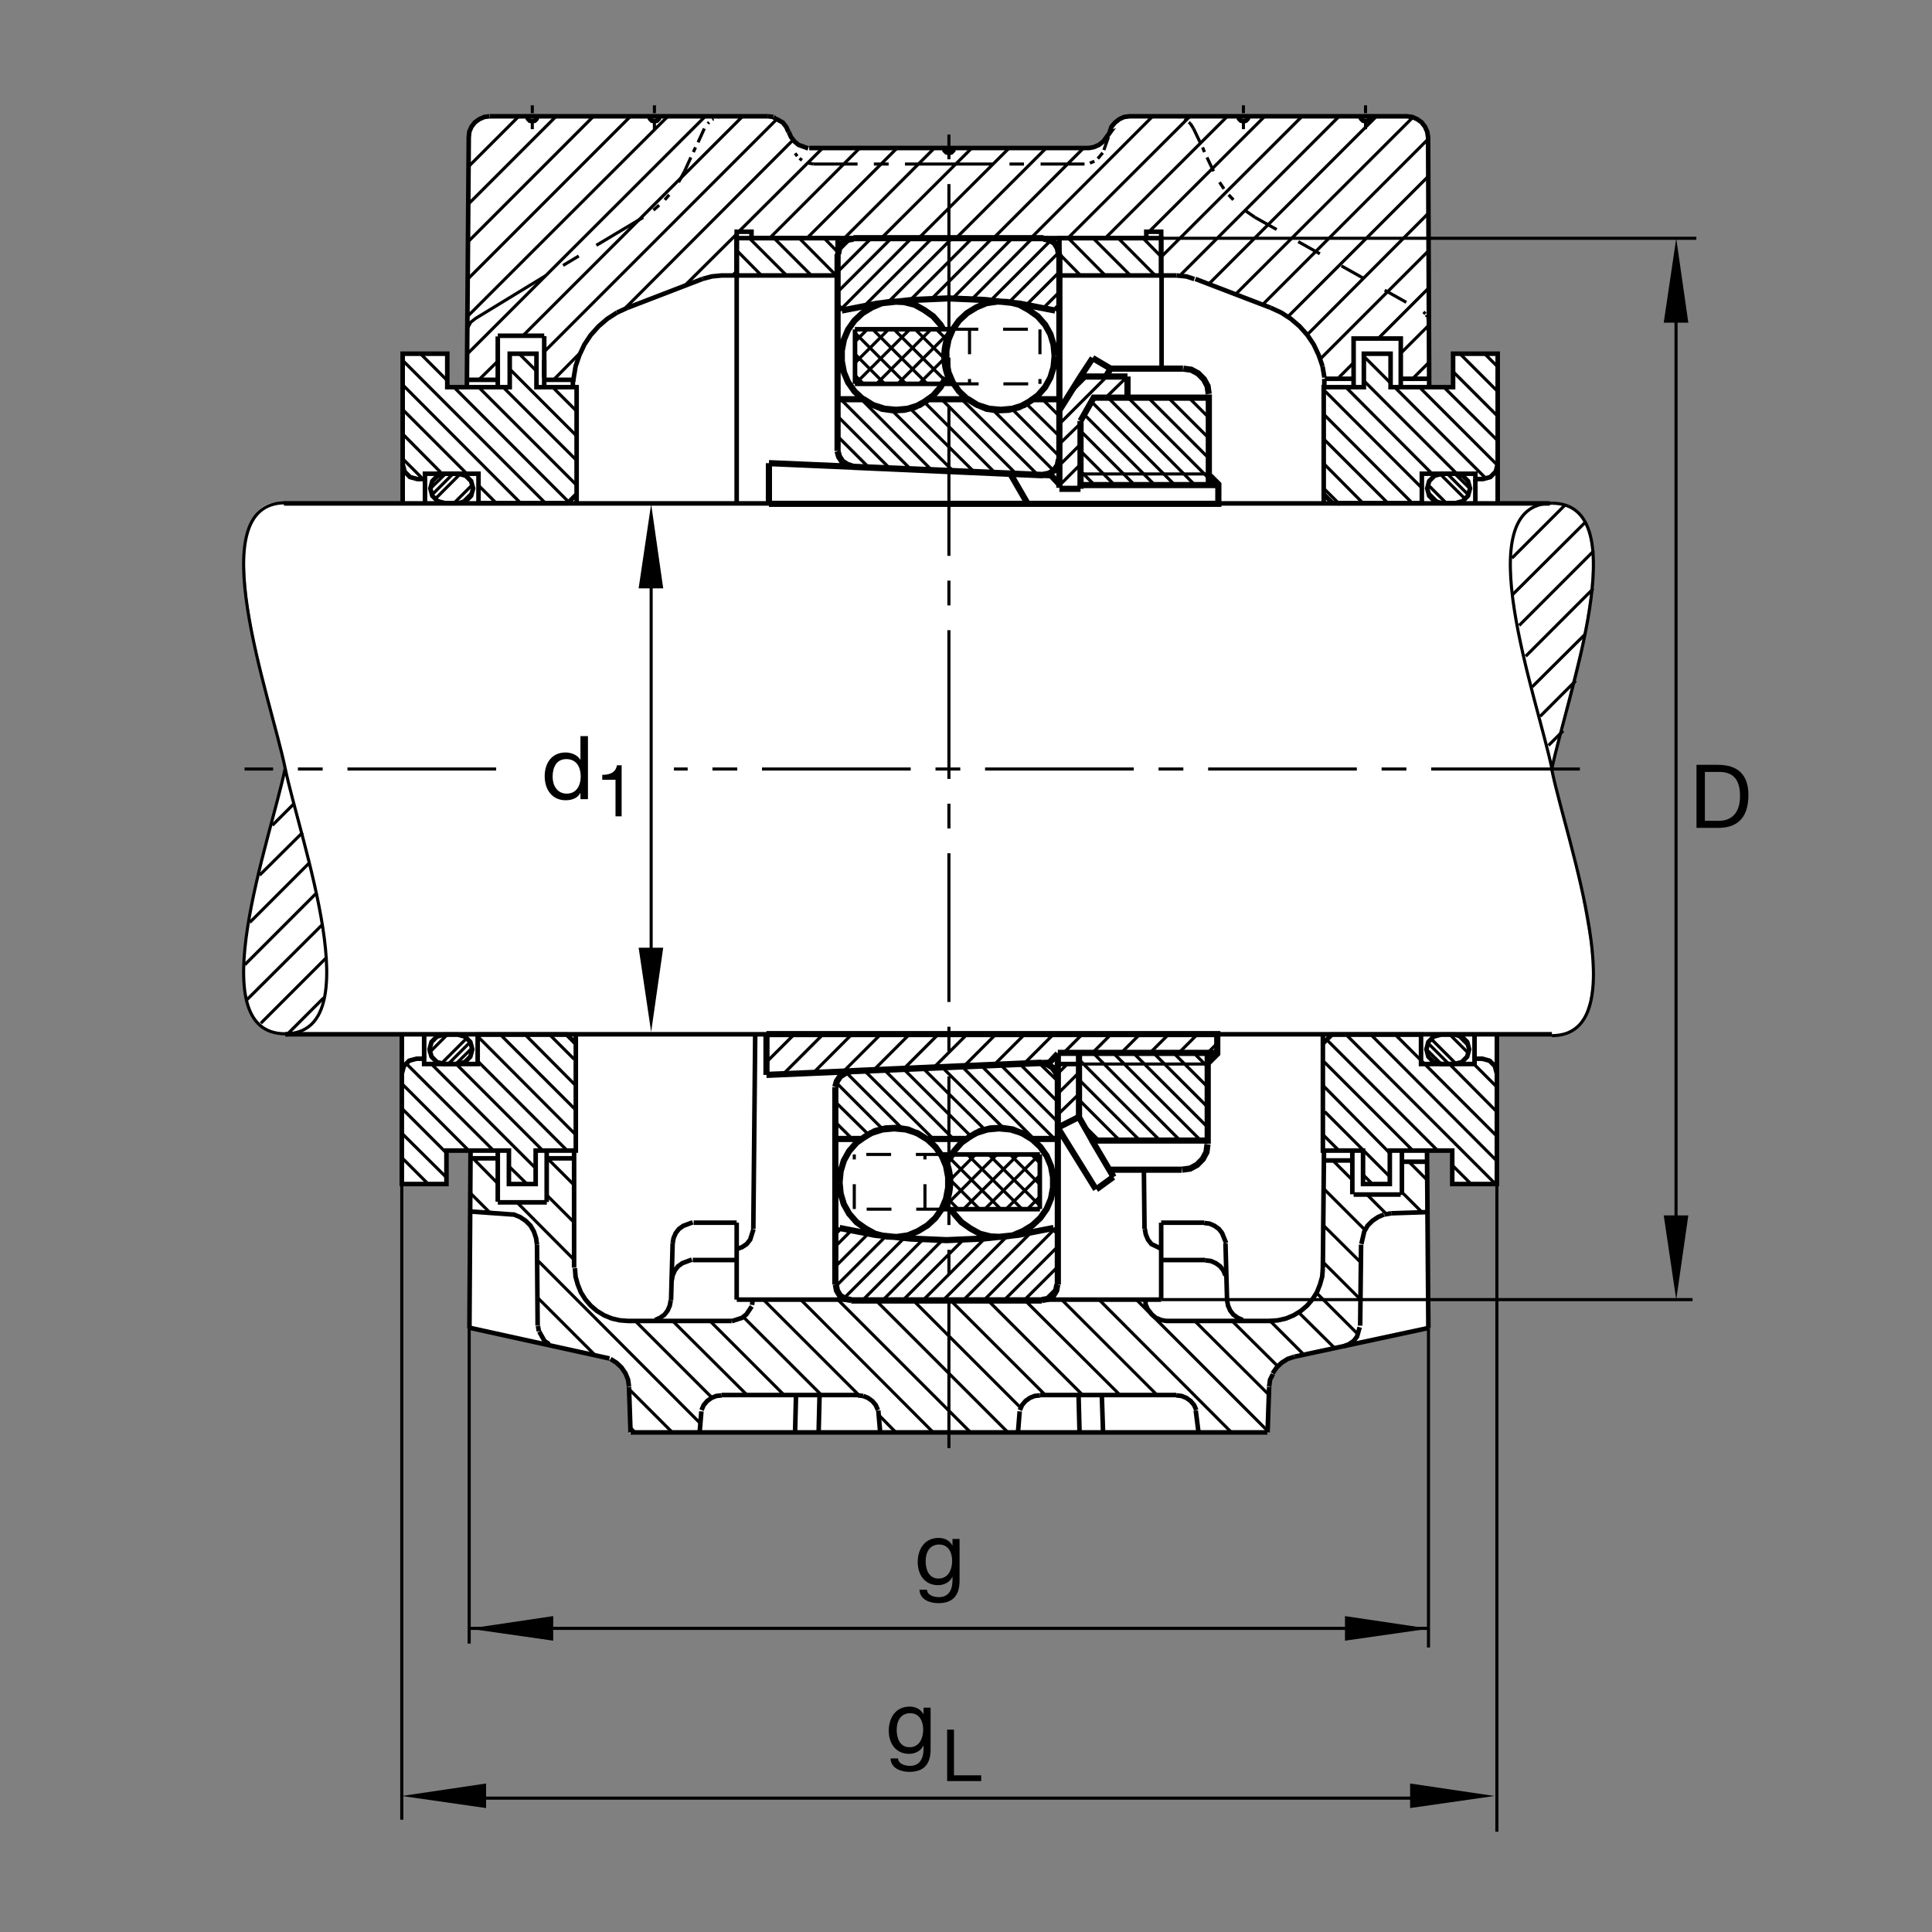 <?xml version="1.0" encoding="utf-8"?>
<!-- Generator: Adobe Illustrator 22.1.0, SVG Export Plug-In . SVG Version: 6.00 Build 0)  -->
<svg version="1.1" xmlns="http://www.w3.org/2000/svg" xmlns:xlink="http://www.w3.org/1999/xlink" x="0px" y="0px"
	 viewBox="0 0 779.529 779.529" style="enable-background:new 0 0 779.529 779.529;" xml:space="preserve">
<rect x="0" y="0" width="779.529" height="779.529" fill="#808080" stroke="none"/>
<style type="text/css">
	.st0{fill:none;}
	.st1{fill:#FFFFFF;}
	.st2{fill:none;stroke:#000000;stroke-width:1.25;stroke-miterlimit:10.433;stroke-dasharray:60,10,10,10;}
	.st3{fill:none;stroke:#000000;stroke-width:1.25;stroke-miterlimit:3.864;}
	.st4{fill:none;stroke:#000000;stroke-width:1.25;stroke-miterlimit:10;}
	.st5{fill:none;stroke:#000000;stroke-width:1.25;stroke-miterlimit:10.433;stroke-dasharray:10,10;}
	.st6{fill:none;stroke:#000000;stroke-width:1.843;stroke-miterlimit:10;}
	.st7{fill:none;stroke:#000000;stroke-width:1.25;stroke-miterlimit:10.433;}
	.st8{fill:none;stroke:#000000;stroke-width:2.5;stroke-miterlimit:10;}
	.st9{fill:none;stroke:#000000;stroke-width:1.843;stroke-miterlimit:10.433;}
	.st10{fill:none;stroke:#000000;stroke-width:1.843;stroke-miterlimit:3.864;}
	.st11{fill:none;stroke:#000000;stroke-width:1.25;stroke-miterlimit:10;stroke-dasharray:10,10;}
</style>
<g id="Ebene_1">
	<polygon class="st0" points="0,0 779.529,0 779.529,779.529 0,779.529 0,0 	"/>
	<path class="st1" d="M162.402,203.41l-0.08-60.332l18.323-0.368l-0.259,14.038l7.844-0.728l0.942-100.862l1.197-4.651l1.401-1.775
		l1.777-1.264l2.027-0.896l2.51-0.249h111.582l3.945,0.642l0.383,0.503l1.648,1.394l1.389,1.77l0.893,2.038l1.016,2.027l1.395,1.78
		l1.65,1.396l2.156,0.891l2.165,0.376h56.486l56.482-0.122l2.154-0.254l2.036-0.891l1.787-1.396l1.387-1.646l0.376-0.134
		l0.645-2.027l0.879-2.163l1.401-1.646l1.773-1.394l2.031-0.896l2.158-0.249h111.494l2.671,0.249l2.026,0.896l1.783,1.264
		l1.386,1.775l0.884,2.034l0.391,2.29l0.449,101.967l9.316-0.667l-0.039-13.122l18.052-0.315l0.112,60.454l19.966-0.273l2.901-0.007
		l3.647,0.595l3.14,1.467l2.763,2.193l2.071,3.059l1.796,4.216l1.075,4.119l0.493,4.866l0.005,7.493l-0.649,8.53l-1.695,11.087
		l-2.031,10.298l-12.3,49.409l3.545,14.029l4.385,17.031l4.229,17.383l2.295,13.167l1.523,8.696l0.767,8.728l0.02,7.903
		l-0.992,6.557l-1.792,5.728L637,413.264l-4.019,2.993l-4.419,1.348l-4.673-0.469l-19.634,0.41l-0.361,60.19l-17.768-0.249
		l-0.157-13.252h-10.938l0.62,71.436l-53.232,12.183l-2.666,0.888l-2.417,1.523l-2.026,1.909l-1.646,2.407l-1.026,2.544
		l-0.371,2.788l-0.64,18.54H382.792H254.069l-0.63-18.54l-0.388-2.788l-1.006-2.544l-1.653-2.407l-2.034-1.909l-2.968-2.016
		l-56.238-12.07l0.439-71.782l-9.643,0.004l0.173,13.35l-17.998-0.015l0.095-60.02l-47.246-0.59
		c-34.656,0-6.097-77.728-0.179-106.46c-5.918-28.736-31.647-108.118-1.828-108.074C166.23,202.68,162.402,203.41,162.402,203.41
		L162.402,203.41z"/>
	<line class="st2" x1="637.458" y1="310.283" x2="271.928" y2="310.283"/>
	<polygon class="st3" points="576.453,130.141 576.091,128.313 576.453,130.141 	"/>
	<polygon class="st3" points="575.842,127.834 575.524,127.065 575.842,127.834 	"/>
	<polygon class="st3" points="575.173,126.628 574.328,125.859 575.173,126.628 	"/>
	<polygon class="st3" points="506.384,87.712 502.194,84.802 506.384,87.712 	"/>
	<line class="st4" x1="497.648" y1="80.622" x2="495.74" y2="78.596"/>
	<polygon class="st3" points="493.84,76.189 492.067,73.527 493.84,76.189 	"/>
	<polygon class="st3" points="447.253,55.258 445.393,60.527 447.253,55.258 	"/>
	<line class="st4" x1="444.914" y1="61.662" x2="442.941" y2="64.008"/>
	<polygon class="st3" points="441.585,65.068 439.748,65.795 441.585,65.068 	"/>
	<polygon class="st3" points="473.816,46.921 476.232,47.18 473.816,46.921 	"/>
	<polygon class="st3" points="477.878,47.939 478.376,48.193 477.878,47.939 	"/>
	<path class="st4" d="M479.651,49.333l0.635,0.507 M480.286,49.841l1.279,2.021"/>
	<polygon class="st3" points="328.271,66.181 325.991,65.795 328.271,66.181 	"/>
	<line class="st4" x1="323.591" y1="64.658" x2="322.568" y2="63.901"/>
	<polygon class="st3" points="321.684,63.012 320.798,61.868 321.684,63.012 	"/>
	<polygon class="st3" points="292.046,46.921 289.636,47.18 292.046,46.921 	"/>
	<polygon class="st3" points="287.866,47.939 287.358,48.193 287.866,47.939 	"/>
	<polygon class="st3" points="286.089,49.333 285.583,49.841 286.089,49.333 	"/>
	<polygon class="st3" points="276.203,69.096 273.806,73.527 276.203,69.096 	"/>
	<line class="st4" x1="269.997" y1="78.596" x2="268.23" y2="80.622"/>
	<polygon class="st3" points="265.949,82.778 263.667,84.802 265.949,82.778 	"/>
	<path class="st4" d="M382.874,66.181h-17.735 M358.555,66.181h-5.965 M346.003,66.181h-17.732 M284.191,51.862l-2.536,5.578
		 M280.642,59.462l-0.886,1.902 M278.745,63.518l-2.542,5.578 M264.05,52.116v-3.035 M264.05,47.817v-1.018 M264.05,45.664v-3.171
		 M259.49,87.712l-18.877,11.274 M233.518,103.293l-6.328,3.804 M214.771,52.116v-3.035 M214.771,47.817v-1.018 M214.771,45.664
		v-3.171 M382.874,66.181h17.727 M407.316,66.181h5.832 M419.858,66.181h17.737 M481.564,51.862l2.651,5.578 M485.227,59.462
		l0.757,1.902 M486.99,63.518l2.661,5.578 M501.696,52.116v-3.035 M501.696,47.817v-1.018 M501.696,45.664v-3.171"/>
	<line class="st5" x1="506.384" y1="87.712" x2="573.649" y2="125.481"/>
	<path class="st4" d="M550.974,52.116v-3.035 M550.974,47.817v-1.018 M550.974,45.664v-3.171"/>
	<line class="st6" x1="297.238" y1="96.079" x2="297.238" y2="111.147"/>
	<line class="st6" x1="626.169" y1="417.316" x2="115.068" y2="417.316"/>
	<line class="st6" x1="114.567" y1="203.115" x2="625.315" y2="203.115"/>
	<line class="st6" x1="219.582" y1="152.322" x2="219.582" y2="145.356"/>
	<line class="st6" x1="534.382" y1="152.322" x2="533.606" y2="147.761"/>
	<polyline class="st6" points="533.606,147.761 532.092,143.325 530.066,139.016 527.526,135.217 524.367,131.672 520.823,128.635 
		516.892,126.098 512.712,124.194 	"/>
	<polygon class="st6" points="468.513,111.147 427.468,111.147 427.468,96.079 468.513,96.079 468.513,111.147 	"/>
	<path class="st6" d="M499.666,46.921l0.258,1.019l0.757,0.762l1.015,0.251l0.996-0.251l0.767-0.762c0,0,0.293-0.616,0.313-1.026"/>
	<polyline class="st6" points="512.331,532.981 515.627,532.727 518.923,531.97 521.956,530.705 524.871,528.933 527.409,526.774 
		529.563,524.25 531.335,521.448 532.595,518.284 533.483,515.12 533.742,511.701 	"/>
	<polygon class="st6" points="217.051,535.012 217.431,537.165 217.051,535.012 	"/>
	<polyline class="st6" points="217.566,537.273 219.712,541.086 221.613,542.36 	"/>
	<polyline class="st6" points="271.398,501.691 271.775,499.538 272.663,497.507 273.931,495.866 275.703,494.602 279.507,493.181 	
		"/>
	<polygon class="st6" points="303.696,524.372 303.449,526.521 303.696,524.372 	"/>
	<polyline class="st6" points="303.296,527.121 301.167,530.315 299.392,531.716 295.253,533.068 	"/>
	<polyline class="st6" points="270.637,524.621 270.253,526.774 269.372,528.801 268.107,530.451 266.326,531.716 264.304,532.605 	
		"/>
	<polyline class="st6" points="271.016,516.76 271.398,514.612 272.285,512.59 273.549,510.94 275.319,509.67 279.155,508.225 	"/>
	<polyline class="st6" points="297.238,503.977 299.392,503.215 301.292,501.945 302.688,500.168 304.003,495.979 	"/>
	<line class="st6" x1="346.135" y1="563.005" x2="348.288" y2="563.254"/>
	<polyline class="st6" points="348.288,563.254 350.19,564.016 351.967,565.285 353.352,566.926 354.236,568.957 	"/>
	<polyline class="st6" points="291.162,563.005 289.003,563.254 287.104,564.016 285.329,565.285 283.936,566.926 283.051,568.957 	
		"/>
	<polyline class="st6" points="486.369,508.533 488.527,508.781 490.544,509.67 492.316,510.94 493.581,512.59 494.46,514.612 	"/>
	<polyline class="st6" points="495.105,524.621 495.481,526.774 496.369,528.801 497.648,530.451 499.416,531.716 501.433,532.605 	
		"/>
	<polyline class="st6" points="474.597,563.005 476.746,563.254 478.635,564.016 480.408,565.285 481.809,566.926 482.678,568.957 	
		"/>
	<polyline class="st6" points="485.861,493.454 488.015,493.708 490.041,494.602 491.809,495.866 493.083,497.507 494.714,501.569 	
		"/>
	<polyline class="st6" points="542.097,543.24 544.26,542.36 546.154,541.086 547.536,539.309 548.596,535.524 	"/>
	<polyline class="st6" points="419.602,563.005 417.448,563.254 415.551,564.016 413.776,565.285 412.387,566.926 411.499,568.957 	
		"/>
	<line class="st6" x1="565.227" y1="152.829" x2="576.604" y2="152.829"/>
	<line class="st6" x1="253.149" y1="124.194" x2="248.974" y2="126.098"/>
	<polyline class="st6" points="318.139,53.259 317.251,51.235 315.859,49.458 312.063,47.29 	"/>
	<line class="st6" x1="312.063" y1="47.18" x2="309.9" y2="46.921"/>
	<polyline class="st6" points="318.269,53.259 319.155,55.28 320.542,57.063 322.189,58.454 326.123,59.882 	"/>
	<path class="st6" d="M266.077,46.921l-0.257,1.019l-0.762,0.762l-1.009,0.251l-1.018-0.251l-0.761-0.762
		c0,0-0.286-0.589-0.323-0.994"/>
	<path class="st6" d="M216.799,46.921l-0.257,1.019l-0.757,0.762l-1.015,0.251l-1.014-0.251l-0.756-0.762
		c0,0-0.254-0.643-0.203-1.062"/>
	<polyline class="st6" points="474.719,111.147 478.635,111.528 481.897,112.583 	"/>
	<polygon class="st6" points="561.35,489.538 558.562,490.031 561.35,489.538 	"/>
	<polyline class="st6" points="558.391,490.031 556.032,491.057 553.757,492.58 551.848,494.475 550.461,496.878 549.284,501.926 	
		"/>
	<polyline class="st6" points="522.209,547.424 519.548,548.308 517.151,549.821 515.12,551.731 513.474,554.138 	"/>
	<polyline class="st6" points="513.596,554.417 512.453,556.667 512.073,559.455 	"/>
	<line class="st6" x1="474.597" y1="562.873" x2="419.602" y2="562.873"/>
	<line class="st6" x1="382.874" y1="577.951" x2="511.447" y2="577.951"/>
	<line class="st6" x1="468.513" y1="524.372" x2="297.266" y2="524.372"/>
	<line class="st6" x1="346.135" y1="562.873" x2="291.162" y2="562.873"/>
	<polyline class="st6" points="253.789,559.455 253.411,556.667 252.387,554.138 250.744,551.731 248.723,549.821 246.313,548.308 	
		"/>
	<line class="st6" x1="270.759" y1="524.621" x2="271.398" y2="501.691"/>
	<line class="st6" x1="189.856" y1="464.27" x2="189.411" y2="535.993"/>
	<line class="st6" x1="279.878" y1="493.332" x2="297.238" y2="493.332"/>
	<line class="st6" x1="354.387" y1="569.123" x2="355.137" y2="577.951"/>
	<polyline class="st6" points="461.911,495.866 462.292,498.02 463.181,500.168 464.563,501.945 468.107,503.674 	"/>
	<line class="st6" x1="468.513" y1="493.332" x2="468.513" y2="524.372"/>
	<line class="st6" x1="304.714" y1="417.316" x2="303.952" y2="495.866"/>
	<line class="st6" x1="245.911" y1="548.128" x2="189.633" y2="535.769"/>
	<line class="st6" x1="216.926" y1="534.88" x2="216.674" y2="502.204"/>
	<line class="st6" x1="197.692" y1="46.921" x2="309.9" y2="46.921"/>
	<line class="st6" x1="318.269" y1="53.259" x2="318.269" y2="53.381"/>
	<line class="st6" x1="326.496" y1="59.722" x2="382.874" y2="59.722"/>
	<line class="st6" x1="283.43" y1="112.544" x2="253.149" y2="124.194"/>
	<line class="st6" x1="546.208" y1="152.829" x2="534.509" y2="152.829"/>
	<polyline class="st6" points="546.154,156.084 546.154,136.589 565.188,136.589 565.188,156.084 	"/>
	<line class="st6" x1="482.307" y1="112.544" x2="512.712" y2="124.194"/>
	<line class="st6" x1="219.582" y1="156.084" x2="219.582" y2="135.61"/>
	<line class="st6" x1="485.861" y1="493.332" x2="468.513" y2="493.332"/>
	<line class="st6" x1="494.46" y1="501.691" x2="495.105" y2="524.621"/>
	<line class="st6" x1="461.794" y1="495.866" x2="461.536" y2="471.901"/>
	<line class="st6" x1="522.209" y1="547.424" x2="576.321" y2="535.823"/>
	<line class="st6" x1="486.369" y1="508.405" x2="468.513" y2="508.405"/>
	<line class="st6" x1="253.789" y1="559.587" x2="254.414" y2="577.951"/>
	<line class="st6" x1="534.636" y1="468.225" x2="545.286" y2="468.225"/>
	<line class="st6" x1="576.321" y1="535.867" x2="575.773" y2="464.987"/>
	<line class="st6" x1="565.651" y1="464.416" x2="565.651" y2="482.141"/>
	<line class="st6" x1="565.139" y1="481.975" x2="546.154" y2="481.975"/>
	<line class="st6" x1="534.206" y1="464.113" x2="533.742" y2="511.701"/>
	<line class="st6" x1="549.182" y1="502.204" x2="548.806" y2="534.88"/>
	<line class="st6" x1="512.073" y1="559.587" x2="511.447" y2="577.951"/>
	<line class="st6" x1="411.418" y1="569.465" x2="410.74" y2="577.951"/>
	<line class="st6" x1="297.238" y1="524.372" x2="297.238" y2="493.332"/>
	<line class="st6" x1="545.642" y1="464.113" x2="545.642" y2="481.872"/>
	<line class="st6" x1="565.549" y1="468.742" x2="575.773" y2="468.742"/>
	<line class="st6" x1="445.071" y1="577.951" x2="444.558" y2="562.873"/>
	<line class="st6" x1="435.183" y1="562.873" x2="435.578" y2="577.951"/>
	<line class="st6" x1="382.874" y1="577.951" x2="254.414" y2="577.951"/>
	<line class="st6" x1="279.507" y1="508.405" x2="297.238" y2="508.405"/>
	<line class="st6" x1="321.181" y1="562.873" x2="320.798" y2="577.951"/>
	<line class="st6" x1="330.3" y1="577.951" x2="330.681" y2="562.873"/>
	<line class="st6" x1="283.001" y1="569.465" x2="282.288" y2="577.951"/>
	<line class="st6" x1="482.463" y1="569.123" x2="483.581" y2="577.951"/>
	<line class="st6" x1="200.844" y1="156.379" x2="200.844" y2="135.747"/>
	<line class="st6" x1="188.581" y1="153.247" x2="200.861" y2="153.247"/>
	<line class="st6" x1="576.111" y1="489.06" x2="561.35" y2="489.538"/>
	<line class="st6" x1="219.582" y1="135.471" x2="200.861" y2="135.471"/>
	<path class="st4" d="M115.068,417.111c-34.582,0-5.906-78.442,0-107.124"/>
	<path class="st4" d="M115.068,417.111c34.575,0,5.898-78.442,0-107.124"/>
	<path class="st4" d="M115.068,202.876c-34.582,0-5.906,78.439,0,107.111"/>
	<path class="st4" d="M626.164,203.037c-34.576,0-5.914,78.44,0,107.112"/>
	<path class="st4" d="M626.164,203.037c34.58,0,5.893,78.44,0,107.112"/>
	<path class="st6" d="M534.343,152.878v3.206 M231.638,511.501v-47.305"/>
	<polygon class="st6" points="297.238,111.147 337.981,111.147 337.981,96.079 297.238,96.079 297.238,111.147 	"/>
	<polyline class="st6" points="297.238,203.115 297.238,93.501 303.22,93.501 303.22,96.079 462.512,96.079 462.512,93.501 
		468.513,93.501 468.513,111.147 474.719,111.147 	"/>
	<line class="st2" x1="382.874" y1="584.274" x2="382.874" y2="52.141"/>
	<polyline class="st4" points="188.711,132.312 189.931,130.02 191.882,128.483 220.092,111.279 	"/>
	<polyline class="st6" points="248.974,126.098 245.048,128.635 241.501,131.672 238.332,135.217 235.798,139.016 233.776,143.325 
		232.256,147.761 231.494,152.322 231.367,153.247 219.582,153.247 	"/>
	<path class="st7" d="M626.164,417.863c34.58,0,5.893-78.44,0-107.119"/>
	<line class="st6" x1="220.581" y1="464.197" x2="220.581" y2="484.982"/>
	<line class="st6" x1="200.844" y1="464.27" x2="200.844" y2="484.856"/>
	<line class="st6" x1="189.982" y1="467.36" x2="200.861" y2="467.36"/>
	<line class="st6" x1="220.627" y1="485.129" x2="200.861" y2="485.129"/>
	<line class="st6" x1="231.777" y1="467.36" x2="220.581" y2="467.36"/>
	<line class="st6" x1="468.679" y1="148.753" x2="468.679" y2="110.556"/>
	<line class="st6" x1="162.468" y1="203.02" x2="162.468" y2="187.246"/>
	<line class="st6" x1="232.658" y1="199.553" x2="232.658" y2="203.02"/>
	<polygon class="st6" points="184.961,191.14 187.934,191.953 190.087,194.106 190.903,197.08 190.087,200.046 187.934,202.209 
		184.961,203.02 179.561,203.02 176.594,202.209 174.431,200.046 173.621,197.08 174.431,194.106 176.594,191.953 179.561,191.14 
		184.961,191.14 	"/>
	<line class="st6" x1="171.472" y1="203.335" x2="171.472" y2="193.525"/>
	<polygon class="st6" points="171.464,193.295 168.408,193.295 165.432,192.49 163.279,190.329 162.468,187.246 162.468,142.719 
		180.464,142.719 180.464,156.218 205.664,156.218 205.664,142.719 216.457,142.719 216.457,156.218 232.658,156.218 
		232.658,199.421 229.06,203.02 193.066,203.02 193.066,191.14 171.464,191.14 171.464,193.295 	"/>
	<line class="st6" x1="231.145" y1="153.161" x2="231.145" y2="156.084"/>
	<line class="st6" x1="604.294" y1="203.02" x2="604.294" y2="187.246"/>
	<line class="st6" x1="534.099" y1="199.553" x2="534.099" y2="203.02"/>
	<polygon class="st6" points="581.784,191.14 578.811,191.953 576.652,194.106 575.852,197.08 576.652,200.046 578.811,202.209 
		581.784,203.02 587.19,203.02 590.154,202.209 592.316,200.046 593.132,197.08 592.316,194.106 590.154,191.953 587.19,191.14 
		581.784,191.14 	"/>
	<line class="st6" x1="595.281" y1="203.335" x2="595.281" y2="193.525"/>
	<polygon class="st6" points="595.291,193.295 598.357,193.295 601.316,192.49 603.483,190.329 604.294,187.246 604.294,142.719 
		586.292,142.719 586.292,156.218 561.076,156.218 561.076,142.719 550.291,142.719 550.291,156.218 534.099,156.218 
		534.099,199.421 537.688,203.02 573.688,203.02 573.688,191.14 595.291,191.14 595.291,193.295 	"/>
	<line class="st6" x1="162.133" y1="417.439" x2="162.133" y2="433.225"/>
	<line class="st6" x1="232.331" y1="420.905" x2="232.331" y2="417.439"/>
	<polygon class="st6" points="184.636,429.318 187.605,428.513 189.763,426.345 190.571,423.381 189.763,420.412 187.605,418.254 
		184.636,417.439 179.233,417.439 176.262,418.254 174.106,420.412 173.296,423.381 174.106,426.345 176.262,428.513 
		179.233,429.318 184.636,429.318 	"/>
	<line class="st6" x1="171.14" y1="417.126" x2="171.14" y2="426.936"/>
	<polygon class="st6" points="171.135,427.165 168.074,427.165 165.107,427.971 162.947,430.124 162.133,433.225 162.133,477.736 
		180.132,477.736 180.132,464.235 205.332,464.235 205.332,477.736 216.132,477.736 216.132,464.235 232.331,464.235 
		232.331,421.042 228.728,417.439 192.731,417.439 192.731,429.318 171.135,429.318 171.135,427.165 	"/>
	<polyline class="st6" points="231.975,511.701 232.227,515.12 233.11,518.284 234.382,521.448 236.152,524.25 238.311,526.774 
		240.842,528.933 243.755,530.705 246.796,531.97 250.09,532.727 253.386,532.981 295.212,532.981 	"/>
	<line class="st6" x1="603.962" y1="417.439" x2="603.962" y2="433.225"/>
	<line class="st6" x1="533.762" y1="420.905" x2="533.762" y2="417.439"/>
	<polygon class="st6" points="581.462,429.318 578.483,428.513 576.321,426.345 575.524,423.381 576.321,420.412 578.483,418.254 
		581.462,417.439 586.872,417.439 589.831,418.254 591.99,420.412 592.791,423.381 591.99,426.345 589.831,428.513 586.872,429.318 
		581.462,429.318 	"/>
	<line class="st6" x1="594.948" y1="417.126" x2="594.948" y2="426.936"/>
	<polygon class="st6" points="594.948,427.165 598.02,427.165 600.998,427.971 603.147,430.124 603.962,433.225 603.962,477.736 
		585.954,477.736 585.954,464.235 560.764,464.235 560.764,477.736 549.963,477.736 549.963,464.235 533.762,464.235 
		533.762,421.042 537.366,417.439 573.362,417.439 573.362,429.318 594.948,429.318 594.948,427.165 	"/>
	<line class="st2" x1="200.195" y1="310.283" x2="98.674" y2="310.283"/>
	<polyline class="st6" points="197.597,46.921 195.441,47.18 193.417,48.066 191.647,49.333 190.253,51.108 189.367,53.134 
		189.138,55.417 188.378,155.794 	"/>
	<polyline class="st6" points="384.895,59.722 384.638,60.732 383.876,61.496 382.874,61.748 381.853,61.496 381.096,60.732 
		380.842,59.722 	"/>
	<path class="st6" d="M548.938,46.921l0.244,1.019l0.781,0.762l1.011,0.251l1.01-0.251l0.752-0.762c0,0,0.273-0.598,0.264-0.994"/>
	<polyline class="st6" points="382.874,59.722 439.241,59.722 440.046,59.611 441.389,59.343 443.42,58.454 445.197,57.063 
		447.634,53.732 447.581,53.754 448.488,51.108 449.88,49.458 451.662,48.066 453.542,47.197 455.866,46.914 567.087,46.921 
		567.605,46.921 569.758,47.18 571.784,48.066 573.566,49.333 574.953,51.108 575.842,53.134 576.218,55.417 576.652,156.084 	"/>
	<polyline class="st6" points="216.674,502.204 216.286,499.538 215.405,496.878 214.013,494.475 212.106,492.58 209.831,491.057 
		207.297,490.031 206.721,490.031 190.085,488.835 	"/>
	<polyline class="st6" points="512.839,532.981 470.661,532.981 469.67,532.824 468.513,532.605 466.355,531.716 464.704,530.315 
		463.005,528.098 462.224,526.232 462.17,524.372 	"/>
	<polyline class="st6" points="283.43,112.544 287.227,111.528 291.162,111.147 297.238,111.147 	"/>
	<line class="st3" x1="179.748" y1="191.14" x2="173.621" y2="197.165"/>
	<line class="st3" x1="183.166" y1="203.02" x2="190.725" y2="195.456"/>
	<line class="st3" x1="185.771" y1="191.14" x2="175.518" y2="201.396"/>
	<line class="st3" x1="174.253" y1="199.688" x2="182.802" y2="191.14"/>
	<line class="st3" x1="190.725" y1="198.43" x2="186.311" y2="202.832"/>
	<line class="st3" x1="162.749" y1="185.368" x2="170.071" y2="192.688"/>
	<line class="st3" x1="177.852" y1="190.62" x2="162.485" y2="175.119"/>
	<line class="st3" x1="210.063" y1="202.985" x2="162.714" y2="155.503"/>
	<line class="st3" x1="162.316" y1="145.253" x2="219.712" y2="202.646"/>
	<line class="st3" x1="229.682" y1="202.761" x2="183.01" y2="156.084"/>
	<line class="st3" x1="193.078" y1="156.174" x2="232.526" y2="195.62"/>
	<line class="st3" x1="206.108" y1="149.35" x2="233.046" y2="176.289"/>
	<line class="st3" x1="232.612" y1="165.864" x2="222.832" y2="156.084"/>
	<line class="st3" x1="162.39" y1="165.163" x2="187.861" y2="190.637"/>
	<line class="st3" x1="216.679" y1="149.939" x2="209.456" y2="142.717"/>
	<line class="st3" x1="180.371" y1="153.449" x2="169.536" y2="142.615"/>
	<line class="st3" x1="319.914" y1="56.552" x2="251.884" y2="124.707"/>
	<line class="st3" x1="233.901" y1="142.565" x2="223.579" y2="153.015"/>
	<line class="st3" x1="219.582" y1="141.934" x2="313.711" y2="47.817"/>
	<line class="st3" x1="299.646" y1="46.921" x2="210.901" y2="135.542"/>
	<line class="st3" x1="188.711" y1="142.656" x2="284.575" y2="46.921"/>
	<line class="st3" x1="269.492" y1="46.921" x2="188.869" y2="127.424"/>
	<line class="st3" x1="200.524" y1="146.052" x2="193.332" y2="153.107"/>
	<line class="st3" x1="193.134" y1="195.91" x2="199.819" y2="202.592"/>
	<line class="st3" x1="232.854" y1="185.954" x2="202.449" y2="155.684"/>
	<line class="st3" x1="188.975" y1="112.368" x2="254.414" y2="46.921"/>
	<line class="st3" x1="239.467" y1="46.921" x2="188.95" y2="97.446"/>
	<line class="st3" x1="188.931" y1="82.39" x2="224.395" y2="46.921"/>
	<line class="st3" x1="209.326" y1="46.921" x2="189.045" y2="67.207"/>
	<line class="st3" x1="298.073" y1="93.466" x2="331.948" y2="59.722"/>
	<line class="st3" x1="346.899" y1="59.722" x2="310.542" y2="96.079"/>
	<line class="st3" x1="325.61" y1="96.079" x2="361.967" y2="59.722"/>
	<line class="st3" x1="377.046" y1="59.722" x2="340.684" y2="96.079"/>
	<line class="st3" x1="355.632" y1="96.079" x2="392.119" y2="59.722"/>
	<line class="st3" x1="407.192" y1="59.722" x2="370.706" y2="96.079"/>
	<line class="st3" x1="385.781" y1="96.079" x2="422.138" y2="59.722"/>
	<line class="st3" x1="276.528" y1="115.009" x2="297.241" y2="94.428"/>
	<line class="st3" x1="327.285" y1="111.052" x2="312.309" y2="96.079"/>
	<line class="st3" x1="302.307" y1="96.079" x2="317.385" y2="111.147"/>
	<line class="st3" x1="307.246" y1="111.147" x2="297.238" y2="101.01"/>
	<line class="st3" x1="322.446" y1="96.079" x2="337.299" y2="111.052"/>
	<line class="st3" x1="297.238" y1="109.377" x2="295.591" y2="111.147"/>
	<line class="st3" x1="445.96" y1="111.147" x2="431.13" y2="96.174"/>
	<line class="st3" x1="441.033" y1="96.079" x2="456.106" y2="111.147"/>
	<line class="st3" x1="466.018" y1="111.052" x2="451.164" y2="96.079"/>
	<line class="st3" x1="461.179" y1="96.079" x2="468.513" y2="103.554"/>
	<line class="st3" x1="437.21" y1="59.722" x2="400.864" y2="96.079"/>
	<line class="st3" x1="415.935" y1="96.079" x2="465.081" y2="46.921"/>
	<line class="st3" x1="480.148" y1="46.921" x2="430.886" y2="96.079"/>
	<line class="st3" x1="445.96" y1="96.079" x2="495.227" y2="46.921"/>
	<line class="st3" x1="510.31" y1="46.921" x2="463.586" y2="93.527"/>
	<line class="st3" x1="468.513" y1="103.676" x2="525.383" y2="46.921"/>
	<line class="st3" x1="540.324" y1="46.921" x2="476.106" y2="111.147"/>
	<line class="st3" x1="487.751" y1="114.572" x2="555.402" y2="46.921"/>
	<line class="st3" x1="570.081" y1="47.331" x2="498.527" y2="118.752"/>
	<line class="st3" x1="509.426" y1="122.934" x2="576.174" y2="56.176"/>
	<line class="st3" x1="576.569" y1="70.861" x2="519.68" y2="127.749"/>
	<line class="st3" x1="527.409" y1="135.087" x2="576.569" y2="85.808"/>
	<line class="st3" x1="576.569" y1="101.01" x2="532.717" y2="144.843"/>
	<line class="st3" x1="540.203" y1="152.322" x2="546.154" y2="146.365"/>
	<line class="st3" x1="556.13" y1="136.521" x2="576.569" y2="116.084"/>
	<line class="st3" x1="576.569" y1="131.16" x2="565.667" y2="142.053"/>
	<line class="st3" x1="576.569" y1="146.203" x2="570.115" y2="152.654"/>
	<line class="st3" x1="533.962" y1="176.99" x2="559.539" y2="202.565"/>
	<line class="st3" x1="569.392" y1="202.565" x2="534.104" y2="167.146"/>
	<line class="st3" x1="577.62" y1="190.954" x2="543.039" y2="156.238"/>
	<line class="st3" x1="550.476" y1="153.815" x2="587.737" y2="191.074"/>
	<line class="st3" x1="599.421" y1="192.912" x2="562.815" y2="156.311"/>
	<line class="st3" x1="572.8" y1="156.303" x2="603.732" y2="187.238"/>
	<line class="st3" x1="604.069" y1="177.573" x2="582.659" y2="156.303"/>
	<line class="st3" x1="586.247" y1="149.904" x2="604.255" y2="167.915"/>
	<line class="st3" x1="604.255" y1="157.919" x2="589.065" y2="142.734"/>
	<line class="st3" x1="534.084" y1="157.26" x2="573.527" y2="196.721"/>
	<line class="st3" x1="534.348" y1="197.294" x2="540.734" y2="203.669"/>
	<line class="st3" x1="550.095" y1="203.176" x2="534.392" y2="187.341"/>
	<line class="st3" x1="561.008" y1="154.494" x2="550.232" y2="143.718"/>
	<line class="st3" x1="604.255" y1="147.964" x2="598.835" y2="142.546"/>
	<line class="st3" x1="587.014" y1="191.14" x2="593.132" y2="197.165"/>
	<line class="st3" x1="583.581" y1="203.02" x2="576.022" y2="195.456"/>
	<line class="st3" x1="580.969" y1="191.14" x2="591.237" y2="201.396"/>
	<line class="st3" x1="592.487" y1="199.688" x2="583.953" y2="191.14"/>
	<line class="st3" x1="576.022" y1="198.43" x2="580.451" y2="202.832"/>
	<line class="st3" x1="615.593" y1="264.783" x2="642.829" y2="237.544"/>
	<line class="st3" x1="639.646" y1="255.835" x2="618.225" y2="277.124"/>
	<line class="st3" x1="621.453" y1="289.008" x2="635.784" y2="274.67"/>
	<line class="st3" x1="630.691" y1="294.875" x2="624.802" y2="300.754"/>
	<line class="st3" x1="610.056" y1="225.188" x2="631.433" y2="203.813"/>
	<line class="st3" x1="639.904" y1="210.456" x2="610.393" y2="239.831"/>
	<line class="st3" x1="612.961" y1="252.368" x2="643.107" y2="222.214"/>
	<line class="st3" x1="98.789" y1="389.233" x2="127.766" y2="360.253"/>
	<line class="st3" x1="130.168" y1="372.959" x2="99.711" y2="403.283"/>
	<line class="st3" x1="105.236" y1="412.863" x2="131.774" y2="386.323"/>
	<line class="st3" x1="130.578" y1="402.634" x2="115.332" y2="417.878"/>
	<line class="st3" x1="109.902" y1="332.988" x2="118.635" y2="324.255"/>
	<line class="st3" x1="122.094" y1="335.9" x2="104.741" y2="353.128"/>
	<line class="st3" x1="100.808" y1="372.16" x2="124.897" y2="348.078"/>
	<line class="st3" x1="183.908" y1="429.318" x2="190.026" y2="423.288"/>
	<line class="st3" x1="180.491" y1="417.439" x2="172.929" y2="425.007"/>
	<line class="st3" x1="177.881" y1="429.318" x2="188.139" y2="419.06"/>
	<line class="st3" x1="189.395" y1="420.769" x2="180.854" y2="429.318"/>
	<line class="st3" x1="200.832" y1="477.492" x2="190.811" y2="467.341"/>
	<line class="st3" x1="220.61" y1="482.204" x2="231.672" y2="493.254"/>
	<line class="st3" x1="231.665" y1="478.171" x2="220.83" y2="467.341"/>
	<line class="st3" x1="197.543" y1="489.152" x2="189.814" y2="481.423"/>
	<line class="st3" x1="231.494" y1="508.147" x2="208.569" y2="485.1"/>
	<line class="st3" x1="231.647" y1="427.37" x2="221.481" y2="417.194"/>
	<line class="st3" x1="212.111" y1="417.683" x2="231.911" y2="437.619"/>
	<line class="st3" x1="192.788" y1="418.205" x2="232.316" y2="457.868"/>
	<line class="st3" x1="228.716" y1="464.113" x2="192.993" y2="428.396"/>
	<line class="st3" x1="184.311" y1="429.572" x2="218.554" y2="463.806"/>
	<line class="st3" x1="215.898" y1="471.149" x2="174.321" y2="429.572"/>
	<line class="st3" x1="164.094" y1="429.333" x2="198.723" y2="463.825"/>
	<line class="st3" x1="188.981" y1="464.074" x2="162.312" y2="437.399"/>
	<line class="st3" x1="162.133" y1="447.21" x2="179.902" y2="464.982"/>
	<line class="st3" x1="232.014" y1="447.565" x2="201.862" y2="417.424"/>
	<line class="st3" x1="205.322" y1="470.559" x2="212.5" y2="477.609"/>
	<line class="st3" x1="162.283" y1="457.39" x2="180.061" y2="475.031"/>
	<line class="st3" x1="172.924" y1="477.873" x2="162.385" y2="467.336"/>
	<line class="st3" x1="301.423" y1="562.873" x2="271.398" y2="532.981"/>
	<line class="st3" x1="256.323" y1="532.981" x2="287.227" y2="563.894"/>
	<line class="st3" x1="282.414" y1="574.152" x2="216.674" y2="508.283"/>
	<line class="st3" x1="216.799" y1="523.479" x2="239.98" y2="546.657"/>
	<line class="st3" x1="253.789" y1="560.466" x2="271.272" y2="577.951"/>
	<line class="st3" x1="256.196" y1="577.951" x2="254.414" y2="576.052"/>
	<line class="st3" x1="286.464" y1="532.981" x2="316.365" y2="562.873"/>
	<line class="st3" x1="331.443" y1="562.873" x2="300.022" y2="531.462"/>
	<line class="st3" x1="308.003" y1="524.372" x2="346.516" y2="562.873"/>
	<line class="st3" x1="376.536" y1="577.951" x2="323.076" y2="524.372"/>
	<line class="st3" x1="338.029" y1="524.372" x2="391.606" y2="577.951"/>
	<line class="st3" x1="406.689" y1="577.951" x2="353.105" y2="524.372"/>
	<line class="st3" x1="368.171" y1="524.372" x2="411.879" y2="568.068"/>
	<line class="st3" x1="421.757" y1="562.873" x2="383.251" y2="524.372"/>
	<line class="st3" x1="398.322" y1="524.372" x2="436.828" y2="562.873"/>
	<line class="st3" x1="451.906" y1="562.873" x2="413.271" y2="524.372"/>
	<line class="st3" x1="428.347" y1="524.372" x2="466.853" y2="562.873"/>
	<line class="st3" x1="482.063" y1="532.981" x2="511.951" y2="562.751"/>
	<line class="st3" x1="515.505" y1="551.218" x2="497.126" y2="532.981"/>
	<line class="st3" x1="511.447" y1="577.326" x2="458.503" y2="524.372"/>
	<line class="st3" x1="443.42" y1="524.372" x2="496.877" y2="577.951"/>
	<line class="st3" x1="354.749" y1="571.11" x2="361.462" y2="577.951"/>
	<line class="st3" x1="534.509" y1="480.026" x2="550.72" y2="496.242"/>
	<line class="st3" x1="559.343" y1="489.792" x2="551.433" y2="481.882"/>
	<line class="st3" x1="545.637" y1="476.096" x2="537.946" y2="468.4"/>
	<line class="st3" x1="566.232" y1="481.613" x2="573.679" y2="489.06"/>
	<line class="st3" x1="575.73" y1="476.027" x2="568.357" y2="468.659"/>
	<line class="st3" x1="553.02" y1="417.365" x2="603.962" y2="468.44"/>
	<line class="st3" x1="603.332" y1="477.658" x2="543.654" y2="417.985"/>
	<line class="st3" x1="535.642" y1="419.831" x2="579.973" y2="464.148"/>
	<line class="st3" x1="570.012" y1="464.197" x2="534.221" y2="428.396"/>
	<line class="st3" x1="533.826" y1="437.981" x2="560.779" y2="465.29"/>
	<line class="st3" x1="560.71" y1="474.738" x2="534.514" y2="448.527"/>
	<line class="st3" x1="533.884" y1="457.893" x2="540.324" y2="464.333"/>
	<line class="st3" x1="603.406" y1="457.893" x2="563.367" y2="417.844"/>
	<line class="st3" x1="523.87" y1="529.417" x2="538.889" y2="544.294"/>
	<line class="st3" x1="547.536" y1="537.971" x2="531.047" y2="521.516"/>
	<line class="st3" x1="526.584" y1="547.078" x2="512.727" y2="533.225"/>
	<line class="st3" x1="534.206" y1="494.646" x2="549.182" y2="509.514"/>
	<line class="st3" x1="549.041" y1="524.426" x2="533.518" y2="508.923"/>
	<line class="st3" x1="585.866" y1="470.046" x2="593.821" y2="478"/>
	<line class="st3" x1="549.929" y1="473.923" x2="553.796" y2="477.8"/>
	<line class="st3" x1="581.853" y1="429.621" x2="575.74" y2="423.586"/>
	<line class="st3" x1="585.276" y1="417.731" x2="592.829" y2="425.295"/>
	<line class="st3" x1="587.883" y1="429.621" x2="577.634" y2="419.357"/>
	<line class="st3" x1="576.355" y1="421.062" x2="584.909" y2="429.621"/>
	<line class="st3" x1="592.829" y1="422.326" x2="588.43" y2="417.922"/>
	<line class="st3" x1="603.918" y1="438.566" x2="594.563" y2="429.191"/>
	<line class="st3" x1="584.704" y1="429.191" x2="603.884" y2="448.527"/>
	<line class="st3" x1="435.993" y1="111.147" x2="427.429" y2="102.456"/>
	<line class="st3" x1="332.512" y1="96.079" x2="337.981" y2="101.677"/>
	<path class="st3" d="M578.42,725.52H173.374 M189.306,533.513v129.658 M576.345,657.023H189.46 M576.37,535.9v128.829"/>
	<path class="st3" d="M162.111,477.522v256.699 M603.972,475.744v263.325"/>
	<line class="st3" x1="262.732" y1="226.333" x2="262.732" y2="396.149"/>
	<path class="st3" d="M676.252,109.609v394.866 M468.513,96.142h215.928 M468.483,524.372h214.439"/>
	<line class="st8" x1="435.515" y1="450.588" x2="426.823" y2="454.973"/>
	<path class="st7" d="M343.75,417.283l-15.367,15.381 M332.133,417.283l-16.286,16.289 M320.505,417.283l-11.528,11.523
		 M355.371,417.283l-15.376,15.381 M366.99,417.283l-15.374,15.381 M378.606,417.283l-14.177,14.184 M390.227,417.283
		l-13.904,13.896 M401.846,417.283l-13.264,13.266 M413.464,417.283l-12.813,12.807 M425.081,417.283l-12.349,12.344
		 M436.706,417.283l-7.593,7.593 M448.317,417.283l-7.49,7.5 M459.934,417.283l-7.867,7.866 M471.56,417.283l-7.867,7.866
		 M483.176,417.283l-7.866,7.866 M491.066,421.027l-4.135,4.121"/>
	<line class="st9" x1="435.378" y1="429.314" x2="426.823" y2="429.314"/>
	<path class="st4" d="M435.974,191.237h51.767 M491.579,195.398h-3.838"/>
	<path class="st8" d="M487.741,159.174v36.223 M487.741,191.563l3.838,3.835v7.88H310.244 M310.244,203.278V186.87 M424.041,191.774
		l3.403,3.624 M435.974,197.236v-27.412 M435.974,169.824l5.318-9.375h46.45 M477.312,148.732h-29.199 M454.929,151.923v8.525
		 M337.947,123.586v-21.091 M427.443,165.561l8.531-13.638 M435.974,151.923h18.955 M448.112,148.732l-7.237-4.262 M440.876,144.47
		l-4.902,7.453 M435.911,195.72h55.669 M424.041,191.774l-113.797-4.904 M427.233,102.495l-0.43-2.346l-1.28-2.131l-2.124-1.277
		l-2.346-0.432 M421.055,96.096h-76.709 M344.346,96.308l-2.349,0.432l-2.129,1.277l-1.286,2.131l-0.42,2.346 M417.216,160.876
		l-4.048,2.556l-4.689,1.492l-4.688,0.428l-4.688-0.428l-4.683-1.492l-4.057-2.556 M425.74,125.293l-14.273-2.774l-14.279-1.496
		l-14.49-0.633l-14.492,0.633l-14.278,1.496l-14.28,2.774 M375.239,161.084h14.919 M375.024,160.876l-4.05,2.556l-4.682,1.492
		l-4.693,0.428l-4.685-0.428l-4.69-1.492l-4.048-2.556 M337.93,182.058l0.652,2.258l1.286,1.919l1.917,1.277 M341.784,187.512
		l2.254,0.757 M348.176,161.084h-10.229 M417.216,161.084h10.227 M427.233,185.383l-0.43,2.344l-1.49,2.127l-2.129,1.281
		l-2.344,0.428 M420.842,191.774l-76.716-3.408 M425.74,125.293l1.704-1.707 M337.947,123.586l1.701,1.707 M407.636,191.135
		l7.027,12.143 M446.193,151.923l1.919-3.191 M337.947,181.975v-20.891 M337.947,161.084v-37.498 M427.443,185.383v-24.299
		 M425.524,143.615l-0.424-4.477l-1.279-4.256l-2.127-3.838l-2.988-3.408l-3.623-2.561l-3.838-2.129l-4.255-1.067 M406.99,121.879
		l-4.485-0.21l-4.467,0.638l-4.043,1.699l-3.836,2.349l-3.198,2.983l-2.561,3.621l-1.702,4.05l-0.854,4.477v4.258l0.854,4.485
		l1.702,4.04l2.561,3.623l3.198,2.984 M390.158,160.876l3.836,2.341l4.043,1.706l4.467,0.637l4.485-0.21l4.255-1.067l3.838-2.129
		l3.623-2.558l2.988-3.406l2.127-3.84l1.279-4.258l0.424-4.478 M427.443,123.586v-21.091 M380.678,133.054l-1.179-2.01l-2.981-3.408
		l-3.625-2.561l-3.836-2.129l-4.263-1.067l-4.475-0.21 M360.319,121.669l-4.47,0.638l-4.051,1.699l-3.838,2.349l-3.193,2.983
		l-2.559,3.621l-1.702,4.05l-0.859,4.477v4.258l0.859,4.485l1.702,4.04l2.559,3.623l3.193,2.984l3.838,2.341 M351.799,163.217
		l4.051,1.706l4.47,0.637l4.475-0.21l4.263-1.067l3.836-2.129l3.625-2.558l2.981-3.406l2.131-3.84 M427.443,161.084v-37.498
		 M477.448,148.742l3.194,0.425l2.778,1.489l2.324,2.344l1.494,2.769l0.434,3.195 M427.443,165.561v31.257 M427.443,197.236h8.531"
		/>
	<path class="st4" d="M408.469,96.096l-24.079,24.294 M392.272,120.603l24.294-24.507 M424.026,96.945l-24.085,24.078
		 M407.192,121.879l20.237-20.244 M427.429,109.733l-13.208,13.213 M421.037,124.226l6.392-6.392 M400.368,96.096l-24.294,24.294
		 M367.553,120.817l24.719-24.721 M384.174,96.096l-25.781,25.783 M348.801,123.371l27.273-27.275 M367.768,96.096l-28.555,28.769
		 M337.937,117.834l21.733-21.738 M351.569,96.096l-13.633,13.637 M337.937,101.635l5.327-5.327 M359.876,165.561l24.719,24.512
		 M375.988,189.768l-28.471-28.684 M339.209,161.084l28.181,28.186 M358.918,188.894l-20.988-20.986 M337.93,176.008l12.512,12.502
		 M388.005,161.084l30.613,30.402 M425.066,189.836l-24.485-24.484 M408.461,165.139l18.928,18.928 M427.429,176.008l-13.208-12.998
		 M420.61,161.084l6.819,6.824 M409.948,191.132l-30.044-30.048 M373.091,162.365l28.41,28.418 M393.051,190.424l-25.713-25.501
		 M435.993,181.975l13.432,13.423 M441.326,195.398l-5.332-5.325 M435.993,173.872l21.518,21.526 M465.627,195.398l-28.168-28.165
		 M440.368,162.053l33.354,33.345 M481.823,195.398l-34.746-34.949 M455.168,160.449l32.618,32.607 M487.786,184.953l-24.507-24.505
		 M471.369,160.449l16.416,16.406 M487.536,168.295l-7.852-7.846 M427.409,179.194l8.443-8.232 M446.394,152.109l-18.931,18.928
		 M431.901,158.498l6.553-6.545 M434.338,197.08l1.641-1.436 M435.954,187.363l-8.228,8.223 M427.39,187.819l8.432-8.425
		 M446.359,160.236l8.443-8.227"/>
	<path class="st6" d="M344.921,132.841h39.671 M344.921,154.878h39.803 M344.985,132.924v21.953"/>
	<path class="st10" d="M383.628,154.956c-1.826-3.298-2.932-7.092-2.932-11.133c0-3.936,0.984-7.639,2.727-10.882"/>
	<path class="st11" d="M419.602,132.924v21.953 M384.724,132.841h34.807 M384.861,154.878h34.802"/>
	<path class="st4" d="M345.056,154.91l21.997-21.985 M353.626,154.91l21.997-21.985 M362.188,154.91l20.645-20.642 M370.759,154.91
		l9.988-9.98 M379.328,154.91l2.829-2.837 M344.921,146.479l13.57-13.555 M344.921,137.908l5.003-4.983"/>
	<line class="st11" x1="391.188" y1="132.924" x2="391.188" y2="154.878"/>
	<path class="st4" d="M382.712,154.91l-21.984-21.985 M374.146,154.91l-21.983-21.985 M365.581,154.91l-20.635-20.642
		 M357.012,154.91l-12.09-12.094 M348.449,154.91l-3.393-3.391 M380.678,144.299l-11.387-11.374 M381.751,136.814l-3.892-3.889"/>
	<path class="st4" d="M435.358,429.314h51.934 M491.145,425.144h-3.853"/>
	<path class="st8" d="M487.292,461.481v-36.337 M487.292,428.991l3.853-3.848v-7.905h-181.89 M309.255,417.238v16.465
		 M423.386,428.781l3.432-3.638 M435.358,424.826v25.967 M435.358,450.793l5.352,9.404h46.582 M476.833,471.955h-29.288
		 M337.041,497.165v21.172 M426.818,455.065l15.371,24.8 M449.197,474.89l-6.826,4.975 M435.295,424.822h55.85 M423.386,428.781
		l-114.131,4.922 M426.594,518.337l-0.435,2.353l-1.275,2.129l-2.138,1.289l-2.344,0.42 M420.402,524.743h-76.951 M343.452,524.529
		l-2.351-0.42l-2.137-1.289l-1.281-2.129l-0.427-2.353 M416.552,459.773l-4.068-2.568l-4.699-1.49l-4.7-0.435l-4.71,0.435
		l-4.689,1.49l-4.068,2.568 M425.1,495.466l-14.319,2.779l-14.319,1.499l-14.536,0.63l-14.536-0.63l-14.322-1.499l-14.316-2.779
		 M374.448,459.553h14.958 M374.231,459.773l-4.067-2.568l-4.695-1.49l-4.707-0.435l-4.693,0.435l-4.704,1.49l-4.068,2.568
		 M337.023,438.527l0.659-2.271l1.281-1.914l1.929-1.289 M340.893,433.054l2.249-0.747 M347.297,459.553h-10.256 M416.552,459.553
		h10.266 M426.594,435.183l-0.435-2.344l-1.484-2.139l-2.138-1.284l-2.351-0.425 M420.186,428.781l-76.949,3.418 M425.1,495.466
		l1.719,1.699 M337.041,497.165l1.711-1.699 M440.539,460.007l8.794,14.922 M337.041,438.61v20.943 M337.041,459.553v37.612
		 M426.818,435.183v24.37 M338.752,477.082l0.425,4.492l1.284,4.272l2.141,3.848l2.983,3.418l3.638,2.569l3.845,2.129l4.277,1.074
		 M357.346,498.884l4.485,0.21l4.495-0.635l4.06-1.709l3.845-2.358l3.21-2.989l2.561-3.628l1.712-4.077l0.852-4.483v-4.267
		l-0.852-4.492l-1.712-4.058l-2.561-3.633l-3.21-2.993 M374.231,459.773l-3.845-2.349l-4.06-1.709l-4.495-0.65l-4.485,0.215
		l-4.277,1.075l-3.845,2.129l-3.638,2.573l-2.983,3.413l-2.141,3.847l-1.284,4.273l-0.425,4.492 M426.818,497.165v21.172
		 M383.745,487.673l1.174,2.022l2.991,3.418l3.637,2.569l3.848,2.129l4.272,1.074l4.485,0.21 M404.152,499.094l4.487-0.635
		l4.065-1.709l3.848-2.358l3.203-2.989l2.561-3.628l1.714-4.077l0.854-4.483v-4.267l-0.854-4.492l-1.714-4.058l-2.561-3.633
		l-3.203-2.993l-3.848-2.349 M412.705,457.424l-4.065-1.709l-4.487-0.65l-4.485,0.215l-4.272,1.075l-3.848,2.129l-3.637,2.573
		l-2.991,3.413l-2.136,3.847 M426.818,459.553v37.612 M476.97,471.936l3.193-0.42l2.788-1.494l2.339-2.354l1.494-2.784l0.43-3.203
		 M426.818,455.065v-30.239 M426.818,424.816h8.54 M423.391,428.781l3.145-3.364"/>
	<path class="st4" d="M356.069,524.743l24.148-24.37 M372.307,500.168l-24.37,24.575 M340.461,523.889l24.148-24.145
		 M357.346,498.884l-20.305,20.303 M337.041,511.071l13.251-13.261 M343.452,496.53l-6.411,6.411 M364.182,524.743l24.365-24.37
		 M397.102,499.963l-24.795,24.78 M380.424,524.743l25.867-25.859 M415.908,497.385l-27.361,27.358 M396.887,524.743l28.637-28.857
		 M426.818,502.941l-21.809,21.802 M413.125,524.743l13.693-13.672 M426.818,519.187l-5.346,5.341 M404.802,455.065l-24.795-24.57
		 M388.201,430.354l28.991,29.199 M425.524,459.553l-29.585-29.585 M403.726,429.626l23.093,23.09 M426.818,444.597l-15.318-15.303
		 M419.389,429.055l7.322,7.099 M376.585,459.553l-27.789-27.573 M341.589,432.902l22.383,22.378 M356.069,455.5l-18.467-18.472
		 M337.043,444.597l13.249,13.037 M343.884,459.553l-6.841-6.836 M356.746,431.594l27.961,27.959 M391.547,458.264l-26.951-26.949
		 M372.38,430.974l24.936,24.741 M487.292,438.61l-13.477-13.466 M481.951,425.144l5.342,5.351 M487.292,446.726l-21.582-21.582
		 M457.581,425.144l29.726,29.716 M484.543,460.231l-35.083-35.087 M441.34,425.144l34.834,35.053 M468.054,460.197l-32.695-32.705
		 M435.358,435.622l24.576,24.575 M451.813,460.197l-16.455-16.46 M437.595,454.314l5.884,5.883 M435.358,441.398l-8.482,8.252
		 M433.142,451.735l2.153-2.168 M426.765,433.21l3.945-3.95 M435.358,432.736l-8.452,8.457"/>
	<path class="st6" d="M419.602,487.883h-39.793 M419.602,465.798h-39.919 M419.541,487.815v-22.027"/>
	<path class="st10" d="M380.781,465.715c1.831,3.306,2.935,7.109,2.935,11.158c0,3.95-0.986,7.666-2.73,10.913"/>
	<path class="st11" d="M344.689,487.815v-22.027 M379.682,487.883h-34.908 M379.541,465.798h-34.905"/>
	<path class="st4" d="M419.467,465.754l-22.058,22.061 M410.871,465.754l-22.051,22.061 M402.275,465.754l-20.701,20.708
		 M393.686,465.754l-10.018,10.015 M385.098,465.754l-2.847,2.847 M419.602,474.211l-13.603,13.604 M419.602,482.805l-5.015,5.01"/>
	<line class="st11" x1="373.203" y1="487.815" x2="373.203" y2="465.788"/>
	<path class="st4" d="M381.694,465.754l22.056,22.061 M390.283,465.754l22.058,22.061 M398.879,465.754l20.698,20.708
		 M407.471,465.754l12.131,12.134 M416.064,465.754l3.404,3.404 M383.745,476.394l11.411,11.421 M382.654,483.903l3.911,3.912"/>
</g>
<g id="Ebene_2">
	<g>
		<g>
			<path d="M237.229,322.459h-3.029v-2.494h-0.071c-0.998,2.031-3.349,2.922-5.879,2.922c-5.665,0-8.48-4.489-8.48-9.691
				c0-5.202,2.779-9.584,8.409-9.584c1.888,0,4.596,0.713,5.95,2.886h0.071v-9.477h3.029V322.459z M228.678,320.214
				c4.062,0,5.629-3.492,5.629-6.948c0-3.634-1.639-6.983-5.808-6.983c-4.133,0-5.522,3.527-5.522,7.126
				C222.978,316.865,224.759,320.214,228.678,320.214z"/>
		</g>
	</g>
	<g>
		<g>
			<path d="M250.819,329.375h-2.471v-14.766H243v-1.977c2.819,0,5.377-0.756,5.93-3.866h1.889V329.375z"/>
		</g>
	</g>
	<g>
		<g>
			<path d="M375.483,705.866c0,5.986-2.744,9.05-8.551,9.05c-3.456,0-7.447-1.39-7.625-5.416h3.028
				c0.142,2.209,2.779,2.993,4.775,2.993c3.955,0,5.522-2.85,5.522-6.983v-1.211h-0.071c-0.998,2.245-3.42,3.349-5.736,3.349
				c-5.487,0-8.23-4.311-8.23-9.335c0-4.347,2.138-9.727,8.516-9.727c2.316,0,4.382,1.033,5.487,3.064h-0.036h0.071v-2.636h2.85
				V705.866z M372.49,697.85c0-3.242-1.425-6.592-5.237-6.592c-3.884,0-5.451,3.171-5.451,6.698c0,3.314,1.211,7.019,5.202,7.019
				S372.49,701.306,372.49,697.85z"/>
		</g>
	</g>
	<g>
		<g>
			<path d="M382.152,697.881h2.761v18.429h10.988v2.325h-13.749V697.881z"/>
		</g>
	</g>
	<g>
		<g>
			<path d="M387.168,637.8c0,5.986-2.744,9.05-8.551,9.05c-3.456,0-7.447-1.39-7.625-5.416h3.028
				c0.142,2.209,2.779,2.993,4.775,2.993c3.955,0,5.522-2.85,5.522-6.983v-1.211h-0.071c-0.998,2.245-3.42,3.349-5.736,3.349
				c-5.487,0-8.23-4.311-8.23-9.335c0-4.347,2.138-9.727,8.516-9.727c2.316,0,4.382,1.033,5.487,3.064h-0.036h0.071v-2.637h2.85
				V637.8z M384.175,629.783c0-3.242-1.425-6.591-5.237-6.591c-3.884,0-5.451,3.171-5.451,6.698c0,3.313,1.211,7.019,5.202,7.019
				S384.175,633.239,384.175,629.783z"/>
		</g>
	</g>
	<g>
		<g>
			<path d="M684.505,308.599h8.729c7.838,0,12.221,3.919,12.221,12.114c0,8.515-3.741,13.325-12.221,13.325h-8.729V308.599z
				 M687.89,331.188h5.63c2.316,0,8.551-0.641,8.551-10.012c0-6.057-2.245-9.727-8.48-9.727h-5.701V331.188z"/>
		</g>
	</g>
	<polygon points="542.678,661.984 576.691,657.116 542.678,652.068 542.678,661.984 	"/>
	<polygon points="223.21,652.068 223.21,661.984 189.194,657.116 223.21,652.068 	"/>
	<polygon points="568.957,729.523 602.971,724.646 568.957,719.607 568.957,729.523 	"/>
	<polygon points="196.128,719.607 196.128,729.523 162.111,724.646 196.128,719.607 	"/>
	<polygon points="267.6,237.385 262.727,203.369 257.678,237.385 267.6,237.385 	"/>
	<polygon points="257.678,382.378 267.6,382.378 262.727,416.394 257.678,382.378 	"/>
	<polygon points="681.208,130.19 676.331,96.174 671.286,130.19 681.208,130.19 	"/>
	<polygon points="671.286,490.393 681.208,490.393 676.331,524.406 671.286,490.393 	"/>
	<g>
	</g>
	<g>
	</g>
	<g>
	</g>
	<g>
	</g>
	<g>
	</g>
	<g>
	</g>
	<g>
	</g>
	<g>
	</g>
	<g>
	</g>
	<g>
	</g>
	<g>
	</g>
	<g>
	</g>
</g>
</svg>
